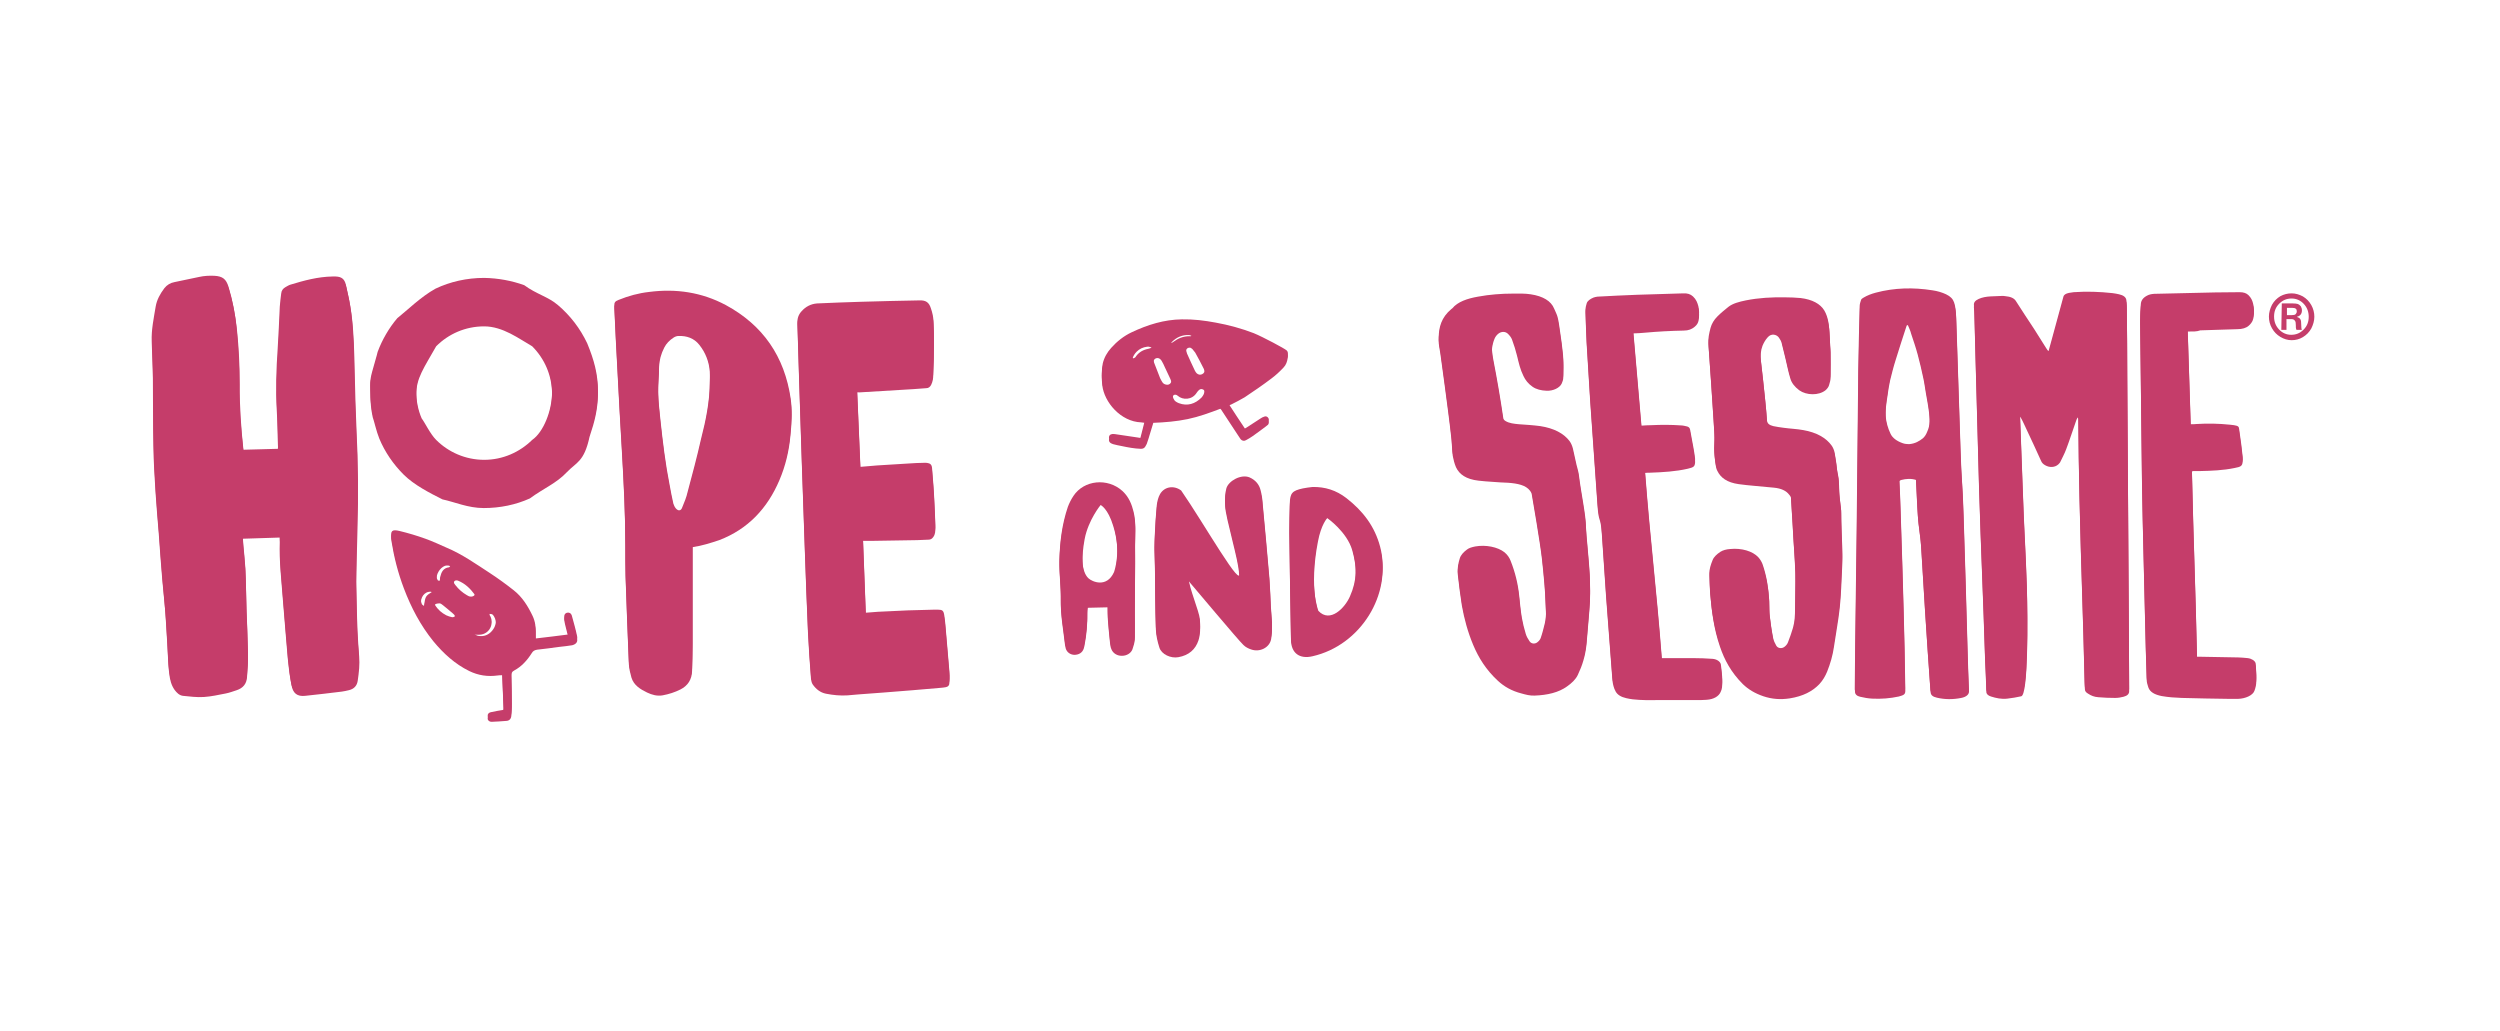 <?xml version="1.0" encoding="utf-8"?>
<!-- Generator: Adobe Illustrator 26.2.1, SVG Export Plug-In . SVG Version: 6.00 Build 0)  -->
<svg version="1.1" id="Layer_1" xmlns="http://www.w3.org/2000/svg" xmlns:xlink="http://www.w3.org/1999/xlink" x="0px" y="0px"
	 viewBox="0 0 106.78 44.04" style="enable-background:new 0 0 106.78 44.04;" xml:space="preserve">
<style type="text/css">
	.st0{fill:#C53D6A;}
</style>
<g>
	<defs>
		<rect id="SVGID_1_" x="0" y="8" width="792" height="206.53"/>
	</defs>
	<clipPath id="SVGID_00000071546674077340670040000014405104974933248947_">
		<use xlink:href="#SVGID_1_"  style="overflow:visible;"/>
	</clipPath>
</g>
<g>
	<g>
		<g>
			<g>
				<path class="st0" d="M52.92,24.39c0.01-0.46-0.58-2.41-0.59-2.87c-0.01-0.22-0.01-0.44,0.05-0.66c0.09-0.32,0.63-0.62,0.99-0.47
					c0.25,0.11,0.41,0.3,0.47,0.54c0.05,0.19,0.08,0.38,0.09,0.57c0.1,1.07,0.2,2.14,0.29,3.21c0.03,0.39,0.04,0.79,0.06,1.18
					c0.01,0.23,0.04,0.46,0.05,0.69c0,0.21,0,0.42-0.04,0.62c-0.07,0.35-0.48,0.56-0.85,0.43c-0.12-0.04-0.24-0.1-0.33-0.19
					c-0.19-0.17-2.25-2.63-2.34-2.73c0.02,0.41,0.45,1.39,0.48,1.75c0.02,0.26,0.02,0.52-0.06,0.78c-0.13,0.39-0.41,0.64-0.86,0.72
					c-0.32,0.06-0.72-0.12-0.81-0.41c-0.08-0.25-0.14-0.51-0.15-0.77c-0.03-0.87-0.03-1.74-0.04-2.62c0-0.26-0.02-0.52-0.02-0.78
					c0-0.22,0.01-0.43,0.02-0.65c0.02-0.39,0.04-0.77,0.08-1.16c0.02-0.16,0.06-0.33,0.14-0.47c0.19-0.32,0.59-0.38,0.9-0.15
					C51.39,22.3,53.14,25.39,52.92,24.39z"/>
				<path class="st0" d="M48.42,21.87c-0.08-0.33-0.2-0.64-0.48-0.9c-0.63-0.57-1.64-0.47-2.09,0.21c-0.1,0.15-0.18,0.31-0.24,0.47
					c-0.25,0.74-0.34,1.49-0.36,2.25c-0.01,0.56,0.07,1.12,0.06,1.68c-0.01,0.63,0.11,1.25,0.18,1.88c0.01,0.05,0.02,0.09,0.03,0.14
					c0.05,0.16,0.19,0.26,0.36,0.27c0.2,0,0.35-0.09,0.41-0.27c0.01-0.04,0.02-0.08,0.03-0.12c0.09-0.46,0.13-0.93,0.12-1.4
					c0-0.07,0.01-0.14,0.02-0.22c0.3-0.01,0.58-0.01,0.85-0.02c0,0.19,0,0.36,0.01,0.54c0.02,0.32,0.06,0.65,0.09,0.97
					c0.01,0.09,0.02,0.19,0.06,0.28c0.07,0.18,0.26,0.29,0.46,0.28c0.19,0,0.38-0.11,0.44-0.28c0.05-0.14,0.09-0.28,0.1-0.42
					c0.01-0.35,0-0.7,0-1.06c0-0.97,0.02-1.94,0.01-2.9C48.48,22.8,48.53,22.33,48.42,21.87z M47.58,24.44
					c-0.31,0.68-0.93,0.41-1.09,0.26c-0.31-0.29-0.32-1.01-0.17-1.8c0.16-0.81,0.68-1.44,0.68-1.44s0.31,0.14,0.54,0.9
					C47.92,23.55,47.58,24.44,47.58,24.44z"/>
				<path class="st0" d="M58.95,23.36c-0.23-0.88-0.74-1.54-1.45-2.09c-0.43-0.33-0.9-0.48-1.44-0.47
					c-0.14,0.02-0.28,0.03-0.41,0.06c-0.46,0.1-0.55,0.2-0.56,0.65c-0.01,0.39-0.02,0.79-0.02,1.18c0.02,1.51,0.04,3.03,0.07,4.54
					c0.01,0.56,0.37,0.82,0.92,0.69C58.13,27.46,59.45,25.27,58.95,23.36z M57.66,25.47c-0.21,0.49-0.85,1.16-1.35,0.62
					c0,0-0.42-1.03-0.03-3.06c0.14-0.75,0.4-1.01,0.4-1.01s0.84,0.58,1.07,1.38C57.98,24.19,57.96,24.79,57.66,25.47z"/>
				<g>
					<path class="st0" d="M20.68,11.87c-0.74,0-1.45,0.16-2.08,0.46c-0.63,0.35-1.19,0.91-1.63,1.26c-0.18,0.21-0.34,0.44-0.48,0.68
						c-0.14,0.24-0.26,0.49-0.36,0.76c-0.1,0.39,0.09-0.32-0.23,0.83c-0.12,0.43-0.08,0.58-0.08,0.87c0,0.33,0.03,0.66,0.1,0.98
						c0.06,0.16,0.16,0.62,0.28,0.91c0.24,0.58,0.6,1.1,1.04,1.54c0.44,0.44,1.12,0.79,1.66,1.06c0.52,0.11,1.09,0.37,1.76,0.37
						c0.7,0,1.37-0.14,1.97-0.41c0.6-0.44,1.14-0.65,1.58-1.12c0.41-0.43,0.74-0.44,0.97-1.51c0.23-0.68,0.35-1.18,0.36-1.83
						c0-0.74-0.16-1.33-0.46-2.06c-0.3-0.63-0.72-1.18-1.25-1.63c-0.42-0.36-0.91-0.46-1.44-0.85
						C21.86,11.99,21.28,11.88,20.68,11.87z M20.68,19.64c-0.8,0-1.53-0.33-2.05-0.85c-0.26-0.26-0.48-0.74-0.62-0.92
						c-0.15-0.35-0.23-0.73-0.23-1.13c0-0.69,0.33-1.13,0.85-2.05c0.53-0.53,1.25-0.85,2.05-0.85s1.49,0.53,2.05,0.85
						c0.53,0.53,0.85,1.25,0.85,2.05c0,0.8-0.37,1.72-0.85,2.05C22.2,19.31,21.48,19.64,20.68,19.64z"/>
				</g>
				<path class="st0" d="M11.95,22.86c-0.54,0.02-1.05,0.03-1.58,0.05c0.01,0.12,0.01,0.22,0.02,0.32c0.03,0.35,0.07,0.69,0.09,1.04
					c0.03,0.59,0.03,1.18,0.05,1.77c0.02,0.59,0.05,1.18,0.06,1.77c0.01,0.34-0.01,0.68-0.04,1.02c-0.02,0.28-0.17,0.46-0.44,0.55
					c-0.16,0.05-0.31,0.11-0.47,0.14c-0.31,0.06-0.62,0.13-0.93,0.15c-0.3,0.02-0.6-0.02-0.9-0.05c-0.15-0.02-0.26-0.13-0.35-0.25
					c-0.15-0.21-0.2-0.44-0.23-0.69c-0.02-0.14-0.03-0.27-0.04-0.41c-0.03-0.59-0.06-1.18-0.1-1.77c-0.04-0.58-0.11-1.17-0.16-1.75
					c-0.06-0.66-0.1-1.32-0.15-1.97c-0.05-0.6-0.1-1.19-0.14-1.79c-0.04-0.65-0.08-1.3-0.09-1.94c-0.02-0.97-0.01-1.93-0.02-2.9
					c-0.01-0.52-0.04-1.05-0.05-1.57c-0.02-0.5,0.09-1,0.17-1.49c0.05-0.29,0.19-0.54,0.37-0.78c0.11-0.14,0.26-0.23,0.43-0.26
					c0.35-0.08,0.7-0.14,1.05-0.22c0.22-0.05,0.44-0.06,0.66-0.05c0.35,0.02,0.5,0.14,0.6,0.47c0.17,0.56,0.28,1.14,0.34,1.72
					c0.08,0.78,0.12,1.57,0.12,2.35c-0.01,0.94,0.06,1.88,0.16,2.81c0,0.02,0.01,0.04,0.01,0.08c0.49-0.01,0.97-0.03,1.48-0.04
					c0-0.05,0.01-0.11,0-0.17c-0.02-0.5-0.02-1-0.05-1.5c-0.05-0.87-0.02-1.74,0.04-2.61c0.04-0.6,0.06-1.19,0.09-1.79
					c0.01-0.19,0.04-0.37,0.06-0.56c0.01-0.13,0.08-0.22,0.19-0.28c0.06-0.03,0.13-0.08,0.2-0.1c0.59-0.18,1.18-0.34,1.8-0.35
					c0.05,0,0.09,0,0.14,0c0.24,0.01,0.37,0.1,0.43,0.34c0.09,0.38,0.17,0.76,0.22,1.14c0.11,0.83,0.12,1.67,0.14,2.5
					c0.02,0.85,0.04,1.7,0.08,2.54c0.07,1.36,0.08,2.73,0.04,4.1c-0.02,0.77-0.04,1.54-0.05,2.3c0,0.35,0.02,0.69,0.02,1.04
					c0.01,0.72,0.04,1.43,0.1,2.15c0.03,0.35-0.01,0.69-0.06,1.04c-0.03,0.22-0.16,0.36-0.38,0.41c-0.1,0.02-0.2,0.05-0.3,0.06
					c-0.52,0.06-1.04,0.13-1.56,0.18c-0.35,0.04-0.53-0.11-0.59-0.46c-0.13-0.7-0.17-1.4-0.23-2.1c-0.04-0.49-0.08-0.98-0.12-1.46
					c-0.06-0.82-0.16-1.63-0.13-2.45C11.95,23.05,11.95,22.97,11.95,22.86z"/>
				<path class="st0" d="M36.61,16.65c0.05,1.1,0.09,2.19,0.14,3.29c0.24-0.02,0.48-0.04,0.71-0.06c0.49-0.03,0.98-0.06,1.46-0.09
					c0.16-0.01,0.32-0.02,0.48-0.02c0.06,0,0.13-0.01,0.19,0c0.15,0.02,0.21,0.08,0.22,0.23c0.04,0.48,0.08,0.96,0.1,1.45
					c0.02,0.33,0.03,0.66,0.04,0.99c0,0.14,0,0.27-0.09,0.39c-0.05,0.07-0.11,0.11-0.2,0.11c-0.16,0-0.32,0.02-0.48,0.02
					c-0.61,0.01-1.23,0.02-1.84,0.03c-0.15,0-0.3,0-0.48,0c0.04,1.05,0.08,2.11,0.12,3.18c0.18-0.01,0.35-0.03,0.52-0.04
					c0.43-0.02,0.85-0.04,1.28-0.06c0.37-0.01,0.74-0.02,1.11-0.03c0.06,0,0.11,0,0.17,0c0.19,0,0.24,0.04,0.27,0.23
					c0.02,0.14,0.04,0.28,0.05,0.42c0.06,0.66,0.11,1.33,0.17,1.99c0.01,0.12,0.01,0.25,0,0.38c0,0.1-0.05,0.16-0.15,0.18
					c-0.08,0.02-0.16,0.02-0.24,0.03c-0.81,0.07-1.62,0.14-2.43,0.2c-0.36,0.03-0.71,0.05-1.07,0.08c-0.15,0.01-0.31,0.03-0.46,0.04
					c-0.31,0.02-0.61-0.01-0.92-0.07c-0.25-0.05-0.43-0.2-0.57-0.4c-0.04-0.06-0.06-0.15-0.07-0.22c-0.05-0.66-0.1-1.33-0.13-1.99
					c-0.05-1.13-0.09-2.25-0.13-3.38c-0.09-2.48-0.17-4.97-0.25-7.45c-0.03-0.76-0.04-1.52-0.07-2.29c-0.01-0.2,0.05-0.36,0.18-0.5
					c0.17-0.19,0.39-0.31,0.66-0.33c0.62-0.03,1.24-0.05,1.86-0.07c0.84-0.03,1.67-0.04,2.51-0.06c0.27-0.01,0.41,0.08,0.49,0.34
					c0.06,0.17,0.1,0.35,0.11,0.53c0.02,0.31,0.02,0.62,0.02,0.94c0,0.42-0.01,0.84-0.03,1.26c0,0.15-0.02,0.29-0.09,0.43
					c-0.05,0.09-0.11,0.14-0.21,0.14c-0.18,0.01-0.36,0.03-0.54,0.04c-0.77,0.05-1.54,0.09-2.32,0.14
					C36.67,16.65,36.64,16.65,36.61,16.65z"/>
				<path class="st0" d="M29.58,23.26c0,0.05,0,0.09,0,0.13c0,1.37,0,2.73,0,4.1c0,0.35-0.01,0.71-0.02,1.06
					c-0.01,0.36-0.18,0.63-0.5,0.79c-0.24,0.12-0.49,0.2-0.76,0.25c-0.23,0.04-0.45-0.02-0.66-0.12c-0.29-0.14-0.57-0.31-0.67-0.64
					c-0.05-0.18-0.1-0.38-0.11-0.57c-0.05-1.23-0.1-2.47-0.14-3.7c-0.01-0.43-0.01-0.86-0.01-1.3c0-1.38-0.07-2.75-0.15-4.13
					c-0.07-1.15-0.13-2.29-0.19-3.44c-0.05-0.87-0.09-1.74-0.13-2.61c-0.01-0.15,0.02-0.21,0.18-0.27c0.42-0.17,0.85-0.29,1.3-0.34
					c1.15-0.15,2.25,0.01,3.28,0.56c1.59,0.86,2.51,2.2,2.77,3.99c0.07,0.49,0.04,0.99-0.01,1.48c-0.06,0.66-0.21,1.29-0.47,1.9
					c-0.51,1.2-1.34,2.09-2.57,2.56C30.35,23.08,29.99,23.2,29.58,23.26z M30.32,16.27c0-0.17,0.01-0.34,0-0.51
					c-0.04-0.42-0.18-0.8-0.45-1.14c-0.23-0.29-0.54-0.39-0.89-0.38c-0.07,0-0.15,0.03-0.21,0.07c-0.17,0.11-0.31,0.25-0.4,0.43
					c-0.13,0.26-0.21,0.52-0.22,0.82c0,0.39-0.05,0.78-0.04,1.18c0.01,0.41,0.06,0.82,0.1,1.22c0.1,0.92,0.21,1.84,0.39,2.75
					c0.05,0.27,0.1,0.54,0.16,0.8c0.02,0.07,0.06,0.15,0.11,0.21c0.11,0.12,0.22,0.1,0.27-0.05c0.09-0.22,0.18-0.43,0.23-0.66
					c0.2-0.75,0.4-1.49,0.57-2.25C30.15,17.95,30.32,17.12,30.32,16.27z"/>
				<path class="st0" d="M87.5,14.99c0.05-0.17,0.09-0.34,0.14-0.51c0.16-0.6,0.33-1.2,0.49-1.8c0.02-0.09,0.1-0.14,0.24-0.17
					c0.07-0.01,0.13-0.02,0.2-0.03c0.56-0.04,1.11-0.02,1.66,0.04c0.09,0.01,0.19,0.03,0.28,0.05c0.18,0.04,0.29,0.12,0.31,0.24
					c0.01,0.08,0.02,0.17,0.02,0.25c0.01,1,0.02,2,0.02,3c0.02,4.14,0.05,6.95,0.07,11.09c0,0.76,0.01,1.51,0.01,2.27
					c0,0.11-0.08,0.19-0.24,0.23c-0.11,0.03-0.24,0.05-0.36,0.05c-0.24,0-0.48-0.01-0.71-0.03c-0.18-0.01-0.32-0.07-0.44-0.15
					c-0.09-0.05-0.14-0.11-0.14-0.19c0-0.06-0.01-0.12-0.01-0.18c-0.07-3.08-0.15-4.83-0.22-7.91c-0.03-1.14-0.04-2.27-0.05-3.41
					c0-0.03,0-0.07-0.03-0.11c-0.02,0.03-0.03,0.07-0.05,0.1c-0.15,0.42-0.28,0.84-0.44,1.26c-0.07,0.19-0.17,0.37-0.26,0.56
					c-0.02,0.03-0.05,0.06-0.08,0.09c-0.15,0.13-0.37,0.14-0.56,0.03c-0.09-0.05-0.14-0.11-0.17-0.18c-0.2-0.44-0.4-0.88-0.61-1.32
					c-0.09-0.19-0.17-0.38-0.28-0.57c0,0.02-0.01,0.04-0.01,0.05c0.04,1.08,0.08,2.17,0.12,3.25c0.06,1.78,0.11,2.24,0.17,4.02
					c0.04,1.43,0.06,4.56-0.24,4.62c-0.19,0.04-0.39,0.08-0.59,0.1c-0.25,0.03-0.48-0.02-0.7-0.09c-0.13-0.04-0.2-0.11-0.2-0.2
					c-0.01-0.42-0.03-0.85-0.05-1.27c-0.09-2.91-0.17-4.49-0.26-7.39c-0.05-1.83-0.1-3.67-0.15-5.5c-0.02-0.64-0.03-1.28-0.05-1.92
					c0-0.11-0.01-0.22-0.02-0.33c-0.01-0.11,0.05-0.19,0.2-0.26c0.15-0.07,0.33-0.1,0.51-0.11c0.16-0.01,0.33-0.01,0.49-0.02
					c0.05,0,0.09,0,0.14,0.01c0.22,0.02,0.38,0.08,0.46,0.22c0.25,0.39,0.51,0.79,0.77,1.18c0.17,0.27,0.34,0.54,0.51,0.81
					c0.02,0.03,0.04,0.06,0.06,0.09C87.48,14.99,87.49,14.99,87.5,14.99z"/>
				<path class="st0" d="M81.83,20.39c-0.22-0.07-0.43-0.05-0.63,0c-0.08,0.02-0.09,0.06-0.08,0.1c0.02,0.41,0.04,0.82,0.05,1.23
					c0.02,0.51,0.13,3.99,0.17,5.89c0.01,0.59,0.02,1.19,0.03,1.78c0,0.15-0.05,0.19-0.28,0.25c-0.37,0.08-0.75,0.11-1.14,0.09
					c-0.17-0.01-0.35-0.04-0.51-0.08c-0.14-0.03-0.22-0.11-0.22-0.21c0.02-2.71,0.05-4.09,0.08-6.8c0.02-2.29,0.05-4.58,0.07-6.87
					c0.01-0.9,0.04-1.79,0.06-2.69c0-0.09,0.03-0.18,0.06-0.27c0.01-0.04,0.06-0.07,0.11-0.1c0.15-0.09,0.33-0.16,0.52-0.21
					c0.79-0.21,1.6-0.23,2.42-0.1c0.21,0.03,0.41,0.09,0.58,0.17c0.19,0.09,0.29,0.2,0.34,0.34c0.08,0.24,0.08,0.48,0.09,0.72
					c0.06,1.83,0.12,3.66,0.18,5.49c0.04,1.37,0.09,1.42,0.13,2.79c0.06,1.91,0.12,3.82,0.17,5.73c0.02,0.59,0.03,1.18,0.06,1.77
					c0.01,0.14-0.12,0.25-0.33,0.29c-0.35,0.07-0.7,0.07-1.04-0.01c-0.18-0.04-0.26-0.11-0.27-0.23c-0.08-1.13-0.16-2.26-0.23-3.39
					c-0.05-0.82-0.1-1.64-0.15-2.46c-0.06-1.09-0.12-0.86-0.18-1.96c-0.02-0.41-0.04-0.82-0.06-1.23
					C81.84,20.43,81.84,20.42,81.83,20.39z M81.49,13.78c-0.01,0-0.03,0-0.04,0c-0.01,0.01-0.01,0.03-0.02,0.04
					c-0.16,0.49-0.32,0.98-0.47,1.47c-0.09,0.28-0.16,0.57-0.23,0.85c-0.05,0.22-0.08,0.43-0.11,0.65c-0.05,0.32-0.1,0.64-0.08,0.97
					c0.02,0.26,0.09,0.52,0.21,0.77c0.08,0.17,0.26,0.31,0.52,0.4c0.08,0.03,0.19,0.04,0.27,0.04c0.26-0.02,0.44-0.13,0.59-0.25
					c0.09-0.08,0.14-0.17,0.18-0.27c0.14-0.29,0.12-0.58,0.09-0.88c-0.03-0.29-0.09-0.59-0.14-0.88c-0.04-0.21-0.06-0.43-0.11-0.64
					c-0.07-0.34-0.15-0.67-0.24-1.01c-0.08-0.3-0.18-0.59-0.28-0.89C81.6,14.02,81.54,13.9,81.49,13.78z"/>
				<path class="st0" d="M78.18,14.94c0,0.35,0.01,0.7,0,1.05c0,0.12-0.03,0.24-0.07,0.36c-0.02,0.07-0.08,0.15-0.15,0.21
					c-0.29,0.23-0.81,0.22-1.12,0c-0.2-0.15-0.33-0.32-0.38-0.5c-0.09-0.29-0.14-0.58-0.21-0.86c-0.06-0.23-0.11-0.46-0.17-0.69
					c-0.02-0.07-0.07-0.13-0.11-0.2c-0.09-0.13-0.32-0.2-0.48-0.01c-0.1,0.11-0.17,0.24-0.22,0.36c-0.08,0.21-0.09,0.42-0.07,0.64
					c0.07,0.58,0.13,1.16,0.19,1.74c0.03,0.3,0.06,0.61,0.08,0.92c0.01,0.12,0.1,0.2,0.27,0.24c0.14,0.03,0.28,0.05,0.43,0.07
					c0.28,0.04,0.58,0.05,0.85,0.1c0.57,0.1,0.98,0.33,1.22,0.67c0.06,0.09,0.1,0.19,0.12,0.29c0.05,0.26,0.08,0.51,0.11,0.77
					c0.02,0.11,0.05,0.23,0.06,0.34c0.02,0.25,0.01,0.5,0.04,0.75c0.08,0.78,0.06,0.23,0.07,1.01c0.01,0.66,0.07,1.31,0.03,1.97
					c-0.03,0.56-0.04,1.12-0.1,1.68c-0.06,0.56-0.17,1.12-0.25,1.68c-0.05,0.35-0.15,0.7-0.29,1.05c-0.08,0.19-0.18,0.37-0.34,0.54
					c-0.29,0.3-0.69,0.51-1.26,0.6c-0.4,0.06-0.76,0.03-1.12-0.09c-0.38-0.13-0.65-0.3-0.88-0.52c-0.5-0.5-0.79-1.04-0.98-1.61
					c-0.25-0.73-0.35-1.48-0.41-2.22c-0.02-0.25-0.02-0.5-0.03-0.75c-0.01-0.21,0.06-0.41,0.14-0.61c0.05-0.13,0.18-0.25,0.33-0.35
					c0.11-0.07,0.26-0.11,0.42-0.12c0.48-0.05,0.96,0.09,1.2,0.35c0.08,0.09,0.14,0.19,0.18,0.29c0.17,0.49,0.25,0.99,0.28,1.49
					c0.01,0.22,0,0.43,0.02,0.65c0.04,0.35,0.09,0.7,0.16,1.05c0.02,0.1,0.08,0.2,0.13,0.3c0.07,0.12,0.25,0.14,0.37,0.03
					c0.06-0.05,0.11-0.12,0.13-0.18c0.08-0.2,0.15-0.41,0.21-0.61c0.08-0.27,0.09-0.55,0.09-0.83c0-0.52,0.02-1.04,0.01-1.56
					c-0.02-0.65-0.08-1.3-0.11-1.95c-0.04-0.7-0.07-1.14-0.08-1.32c0-0.03-0.02-0.06-0.04-0.09c-0.01-0.02-0.03-0.03-0.04-0.05
					c-0.13-0.17-0.34-0.27-0.65-0.3c-0.29-0.03-0.57-0.05-0.86-0.08c-0.21-0.02-0.43-0.04-0.64-0.07c-0.51-0.07-0.78-0.28-0.92-0.57
					c-0.04-0.08-0.06-0.16-0.07-0.25c-0.04-0.27-0.07-0.54-0.05-0.82c0.02-0.32-0.01-0.65-0.03-0.97c-0.07-1.09-0.14-2.17-0.22-3.26
					c-0.02-0.23,0.03-0.46,0.09-0.69c0.05-0.18,0.14-0.34,0.3-0.5c0.14-0.14,0.3-0.27,0.46-0.4c0.19-0.15,0.46-0.22,0.75-0.28
					c0.55-0.11,1.11-0.14,1.68-0.13c0.22,0,0.44,0.01,0.66,0.03c0.5,0.06,0.84,0.25,1.01,0.53c0.09,0.15,0.14,0.32,0.17,0.48
					c0.04,0.22,0.05,0.44,0.06,0.65C78.16,14.55,78.17,14.74,78.18,14.94z"/>
				<path class="st0" d="M67.91,25.59c-0.03,0.54-0.09,1.08-0.13,1.62c-0.02,0.3-0.06,0.6-0.15,0.89c-0.06,0.21-0.14,0.41-0.24,0.62
					c-0.09,0.19-0.26,0.35-0.46,0.49c-0.36,0.26-0.84,0.37-1.38,0.39c-0.2,0.01-0.38-0.04-0.56-0.09c-0.43-0.11-0.75-0.3-1.01-0.54
					c-0.51-0.47-0.83-0.99-1.06-1.54c-0.23-0.55-0.38-1.11-0.48-1.67c-0.07-0.43-0.12-0.86-0.17-1.29
					c-0.03-0.21,0.02-0.42,0.08-0.62c0.04-0.14,0.16-0.27,0.31-0.38c0.09-0.07,0.21-0.1,0.35-0.13c0.45-0.08,0.96,0.02,1.25,0.25
					c0.13,0.11,0.21,0.23,0.26,0.36c0.2,0.5,0.32,1.01,0.37,1.52c0.03,0.3,0.06,0.61,0.11,0.91c0.04,0.23,0.1,0.47,0.17,0.7
					c0.03,0.1,0.09,0.21,0.16,0.31c0.08,0.12,0.25,0.13,0.36,0.02c0.06-0.05,0.1-0.11,0.12-0.17c0.07-0.2,0.12-0.41,0.17-0.61
					c0.09-0.35,0.04-0.7,0.03-1.05c-0.01-0.23-0.02-0.45-0.04-0.68c-0.03-0.38-0.07-0.76-0.11-1.13c-0.07-0.65-0.41-2.62-0.44-2.79
					c-0.01-0.04-0.04-0.09-0.07-0.13c-0.18-0.24-0.53-0.31-0.93-0.34c-0.23-0.01-0.45-0.02-0.68-0.04c-0.2-0.01-0.4-0.03-0.59-0.05
					c-0.53-0.06-0.82-0.27-0.96-0.57c-0.07-0.16-0.11-0.33-0.14-0.49c-0.03-0.22-0.03-0.44-0.05-0.65
					c-0.04-0.39-0.09-0.79-0.14-1.18c-0.05-0.38-0.1-0.76-0.15-1.14c-0.06-0.47-0.13-0.93-0.19-1.4c-0.03-0.2-0.08-0.39-0.07-0.59
					c0.01-0.43,0.11-0.84,0.54-1.2c0.01-0.01,0.03-0.02,0.04-0.03c0.23-0.28,0.64-0.42,1.1-0.5c0.49-0.09,0.99-0.13,1.5-0.13
					c0.25,0,0.5-0.01,0.75,0.03c0.53,0.08,0.87,0.29,1,0.61c0.05,0.12,0.12,0.25,0.15,0.37c0.05,0.2,0.07,0.39,0.1,0.59
					c0.05,0.34,0.1,0.68,0.13,1.02c0.02,0.29,0.02,0.58,0.01,0.86c0,0.09-0.03,0.17-0.07,0.26c-0.09,0.18-0.36,0.31-0.64,0.3
					c-0.24-0.01-0.44-0.06-0.6-0.17c-0.19-0.13-0.31-0.29-0.39-0.46c-0.14-0.28-0.2-0.56-0.27-0.85c-0.06-0.24-0.13-0.47-0.22-0.71
					c-0.03-0.08-0.09-0.16-0.17-0.24c-0.11-0.11-0.28-0.11-0.41-0.01c-0.15,0.12-0.19,0.27-0.23,0.41c-0.08,0.27-0.04,0.53,0.01,0.8
					c0.08,0.42,0.16,0.84,0.23,1.26c0.07,0.42,0.14,0.84,0.2,1.26c0.01,0.04,0.04,0.08,0.09,0.11c0.16,0.1,0.37,0.12,0.58,0.14
					c0.3,0.02,0.61,0.04,0.91,0.08c0.58,0.09,1,0.31,1.25,0.64c0.07,0.1,0.11,0.2,0.14,0.31c0.06,0.24,0.1,0.48,0.16,0.72
					c0.03,0.12,0.07,0.24,0.09,0.36c0.09,0.78,0.31,1.76,0.31,2.29c0,0.18,0.15,1.68,0.15,1.86C67.9,24.4,67.93,25.19,67.91,25.59z"
					/>
				<path class="st0" d="M69.76,14.13c0.12,1.35,0.23,2.7,0.35,4.05c0.15-0.01,0.29-0.02,0.43-0.02c0.42-0.02,0.84-0.02,1.26,0.01
					c0.05,0,0.1,0.01,0.15,0.02c0.19,0.03,0.22,0.08,0.24,0.17c0.04,0.26,0.1,0.51,0.14,0.76c0.03,0.16,0.05,0.31,0.07,0.47
					c0,0.02,0,0.05,0,0.07c-0.02,0.16-0.06,0.19-0.31,0.25c-0.52,0.12-1.06,0.15-1.61,0.17c-0.07,0-0.13,0-0.22,0.01
					c0.24,3.12,0.48,4.91,0.72,8.02c0.46,0,0.91,0,1.36,0c0.27,0,0.53,0.01,0.8,0.03c0.18,0.01,0.33,0.11,0.36,0.23
					c0.01,0.03,0,0.06,0.01,0.08c0.02,0.19,0.05,0.39,0.05,0.58c0,0.14,0,0.29-0.07,0.42c-0.08,0.18-0.29,0.31-0.6,0.33
					c-0.27,0.02-0.54,0.01-0.82,0.01c-0.4,0-0.81,0-1.21,0c-0.38,0.01-0.75,0.01-1.12-0.03c-0.09-0.01-0.19-0.03-0.28-0.05
					c-0.22-0.05-0.37-0.14-0.45-0.28c-0.09-0.16-0.12-0.32-0.14-0.48c-0.09-1.19-0.18-2.37-0.27-3.56
					c-0.06-0.89-0.12-1.78-0.18-2.66c-0.06-0.87-0.13-0.41-0.19-1.28c-0.05-0.71-0.1-1.43-0.15-2.14c-0.05-0.76-0.11-1.52-0.16-2.28
					c-0.05-0.81-0.1-1.62-0.15-2.44c-0.02-0.45-0.04-0.9-0.05-1.35c0-0.09,0.02-0.19,0.05-0.28c0.03-0.11,0.15-0.19,0.29-0.25
					c0.05-0.02,0.11-0.03,0.17-0.04c0.57-0.03,1.13-0.06,1.7-0.08c0.65-0.02,1.31-0.04,1.96-0.06c0.18-0.01,0.31,0.03,0.42,0.13
					c0.14,0.13,0.19,0.27,0.23,0.42c0.04,0.17,0.04,0.33,0.01,0.5c-0.02,0.1-0.07,0.19-0.17,0.27c-0.12,0.1-0.26,0.16-0.47,0.16
					c-0.55,0.01-1.1,0.04-1.65,0.09C70.1,14.12,69.94,14.12,69.76,14.13z"/>
				<path class="st0" d="M93.44,14.05c0.04,1.37,0.09,2.71,0.13,4.07c0.09,0,0.17,0,0.25-0.01c0.48-0.03,0.95-0.02,1.43,0.03
					c0.06,0.01,0.11,0.01,0.17,0.02c0.18,0.03,0.21,0.06,0.22,0.18c0.03,0.22,0.06,0.44,0.09,0.65c0.02,0.18,0.04,0.35,0.06,0.53
					c0,0.03,0,0.06,0,0.09c-0.02,0.18-0.07,0.22-0.35,0.27c-0.48,0.1-0.98,0.12-1.48,0.13c-0.1,0-0.19,0-0.29,0
					c-0.01,0-0.02,0.01-0.05,0.02c0.07,3.11,0.15,4.9,0.22,8.02c0.04,0,0.07,0,0.11,0c0.55,0.01,1.1,0.02,1.65,0.03
					c0.14,0,0.27,0.02,0.41,0.03c0.16,0.02,0.3,0.11,0.33,0.21c0.01,0.03,0.01,0.06,0.01,0.08c0.01,0.2,0.03,0.4,0.02,0.6
					c0,0.13-0.03,0.27-0.08,0.4c-0.07,0.19-0.38,0.33-0.7,0.34c-0.13,0-0.26,0-0.39,0c-0.67-0.01-1.34-0.02-2.01-0.04
					c-0.29-0.01-0.58-0.03-0.86-0.08c-0.3-0.06-0.5-0.17-0.57-0.37c-0.03-0.1-0.07-0.21-0.07-0.32c-0.03-0.85-0.05-1.71-0.07-2.56
					c-0.05-2.37-0.09-3.42-0.13-5.79c-0.03-2.3-0.05-4.6-0.08-6.89c0-0.24,0.01-0.47,0.03-0.71c0.01-0.14,0.09-0.26,0.26-0.35
					c0.09-0.05,0.18-0.07,0.31-0.08c0.87-0.02,1.74-0.04,2.61-0.06c0.35-0.01,0.69,0,1.04-0.01c0.17,0,0.29,0.04,0.38,0.13
					c0.11,0.11,0.16,0.22,0.19,0.34c0.06,0.21,0.06,0.42-0.01,0.62c-0.03,0.08-0.09,0.16-0.17,0.23c-0.11,0.1-0.28,0.15-0.49,0.15
					c-0.53,0.01-1.06,0.04-1.58,0.05C93.82,14.06,93.64,14.05,93.44,14.05z"/>
				<path class="st0" d="M54.96,14.97c-0.08-0.08-1.02-0.58-1.41-0.74c-0.52-0.2-1.07-0.35-1.62-0.45
					c-0.48-0.09-0.96-0.15-1.45-0.14c-0.76,0.01-1.46,0.23-2.14,0.55c-0.34,0.16-0.63,0.39-0.88,0.67c-0.17,0.19-0.3,0.41-0.36,0.67
					c-0.05,0.27-0.05,0.54-0.02,0.81c0.08,0.73,0.79,1.56,1.66,1.59c0.05,0,0.11,0.02,0.16,0.02c-0.06,0.26-0.13,0.5-0.19,0.75
					c-0.04,0-0.07,0-0.09-0.01c-0.34-0.05-0.67-0.1-1.01-0.15c-0.13-0.02-0.22,0.02-0.24,0.11c-0.02,0.1,0.04,0.17,0.17,0.21
					c0.12,0.03,0.24,0.06,0.36,0.08c0.28,0.06,0.55,0.11,0.83,0.12c0.09,0,0.15-0.03,0.19-0.1c0.02-0.04,0.04-0.07,0.06-0.11
					c0.05-0.15,0.1-0.29,0.14-0.44c0.05-0.15,0.09-0.31,0.14-0.46c0.5-0.02,0.99-0.06,1.47-0.16c0.48-0.1,0.94-0.27,1.39-0.44
					c0.02,0.02,0.03,0.02,0.04,0.04c0.24,0.36,0.47,0.72,0.71,1.08c0.04,0.06,0.08,0.12,0.12,0.18c0.06,0.07,0.15,0.09,0.23,0.04
					c0.1-0.05,0.19-0.11,0.28-0.17c0.19-0.13,0.37-0.27,0.56-0.41c0.03-0.03,0.07-0.05,0.1-0.08c0.04-0.05,0.05-0.13,0.01-0.18
					c-0.04-0.06-0.1-0.08-0.16-0.06c-0.06,0.02-0.13,0.05-0.18,0.09c-0.19,0.12-0.38,0.25-0.57,0.37c-0.03,0.02-0.06,0.04-0.09,0.05
					c-0.24-0.36-0.48-0.72-0.71-1.08c0.05-0.02,0.1-0.04,0.14-0.06c0.19-0.1,0.38-0.19,0.56-0.3c0.39-0.26,0.77-0.52,1.14-0.8
					c0.19-0.14,0.36-0.3,0.52-0.47c0.11-0.11,0.16-0.26,0.18-0.41C55.02,15.09,55.01,15.02,54.96,14.97z M49.16,14.86
					c-0.04,0.02-0.08,0.03-0.12,0.04c-0.21,0.04-0.39,0.14-0.52,0.32c-0.01,0.02-0.02,0.04-0.04,0.05
					c-0.03,0.02-0.06,0.04-0.09,0.03c-0.02-0.01-0.03-0.05-0.03-0.07c0.04-0.13,0.1-0.23,0.19-0.32c0.12-0.12,0.27-0.19,0.44-0.21
					c0.05-0.01,0.11,0,0.16,0.02C49.23,14.75,49.23,14.82,49.16,14.86z M49.82,16.43c-0.07-0.01-0.13-0.04-0.17-0.1
					c-0.04-0.06-0.07-0.12-0.1-0.18c-0.09-0.22-0.17-0.44-0.26-0.67c-0.05-0.14-0.02-0.23,0.07-0.28c0.09-0.04,0.19-0.01,0.26,0.11
					c0.05,0.08,0.09,0.17,0.13,0.26c0.08,0.17,0.16,0.34,0.24,0.51c0.03,0.06,0.04,0.12,0.05,0.16
					C50.03,16.38,49.93,16.45,49.82,16.43z M50,14.59c0.01-0.04,0.02-0.08,0.05-0.1c0.2-0.2,0.44-0.3,0.72-0.29
					c0.01,0,0.03,0,0.04,0.01c0.05,0.01,0.11,0.03,0.1,0.09c-0.01,0.06-0.06,0.07-0.11,0.06c-0.26,0-0.48,0.09-0.68,0.24
					c-0.02,0.01-0.03,0.03-0.05,0.03C50.03,14.66,49.99,14.63,50,14.59z M51.45,16.7c-0.01,0.11-0.06,0.2-0.13,0.28
					c-0.27,0.27-0.6,0.38-0.97,0.24c-0.09-0.04-0.18-0.08-0.22-0.18c-0.03-0.05-0.04-0.12-0.04-0.18c0-0.1,0.09-0.14,0.18-0.09
					c0.01,0.01,0.03,0.02,0.04,0.03c0.21,0.18,0.6,0.18,0.8-0.13c0.02-0.03,0.04-0.06,0.07-0.09c0.06-0.07,0.13-0.09,0.19-0.06
					C51.43,16.55,51.46,16.61,51.45,16.7z M51.35,15.98c-0.07,0.04-0.16,0.03-0.23-0.03c-0.03-0.03-0.06-0.07-0.08-0.11
					c-0.12-0.25-0.23-0.49-0.34-0.74c-0.03-0.06-0.04-0.14-0.05-0.21c0-0.1,0.07-0.16,0.18-0.15c0.02,0.01,0.06,0.03,0.09,0.06
					c0.04,0.05,0.08,0.1,0.12,0.15c0.13,0.23,0.25,0.46,0.37,0.7c0.02,0.04,0.03,0.09,0.04,0.13
					C51.47,15.86,51.43,15.94,51.35,15.98z"/>
				<path class="st0" d="M24.65,27.18c-0.06-0.3-0.15-0.6-0.23-0.9c-0.03-0.09-0.11-0.13-0.2-0.11c-0.1,0.03-0.13,0.11-0.12,0.2
					c0.01,0.08,0.03,0.17,0.05,0.25c0.04,0.15,0.08,0.31,0.12,0.48c-0.48,0.06-0.93,0.12-1.39,0.17c0-0.09,0-0.16,0-0.22
					c0.01-0.26-0.02-0.51-0.13-0.74c-0.2-0.42-0.44-0.81-0.81-1.1c-0.33-0.26-0.66-0.5-1.01-0.73c-0.6-0.39-1.19-0.81-1.86-1.09
					c-0.3-0.13-0.59-0.27-0.9-0.38c-0.36-0.13-0.73-0.24-1.1-0.33c-0.33-0.08-0.4-0.01-0.35,0.32c0.11,0.69,0.28,1.36,0.53,2.02
					c0.31,0.82,0.71,1.58,1.26,2.26c0.43,0.52,0.92,0.97,1.53,1.27c0.39,0.19,0.79,0.25,1.22,0.19c0.06-0.01,0.12-0.01,0.19-0.01
					c0.02,0.52,0.04,1.02,0.06,1.52c0,0.02-0.01,0.04-0.01,0.07c-0.19,0.03-0.36,0.06-0.54,0.1c-0.08,0.02-0.14,0.07-0.13,0.17
					c0.01,0.09,0.09,0.13,0.17,0.13c0.21-0.01,0.42-0.02,0.64-0.04c0.12-0.01,0.19-0.09,0.2-0.22c0.01-0.13,0.02-0.25,0.02-0.38
					c0-0.44-0.01-0.89-0.02-1.33c0-0.1,0.02-0.17,0.12-0.22c0.32-0.17,0.56-0.44,0.75-0.74c0.06-0.1,0.12-0.13,0.23-0.15
					c0.32-0.03,0.63-0.08,0.95-0.12c0.18-0.02,0.37-0.04,0.55-0.07C24.59,27.42,24.68,27.33,24.65,27.18z M18.11,25.88
					c-0.04-0.03-0.08-0.05-0.09-0.07c-0.12-0.26,0.03-0.6,0.29-0.64c0.09-0.02,0.16-0.01,0.16,0.1
					C18.17,25.46,18.17,25.46,18.11,25.88z M19,24.06c0.06-0.02,0.12-0.02,0.18-0.01c0.03,0.01,0.07,0.06,0.07,0.09
					c0,0.03-0.04,0.08-0.07,0.09c-0.25,0.03-0.33,0.21-0.38,0.42c-0.01,0.05-0.01,0.1-0.01,0.15c-0.03,0-0.05,0-0.08,0
					c-0.02-0.04-0.06-0.09-0.06-0.13C18.61,24.44,18.79,24.14,19,24.06z M19.43,26.32c-0.02,0.03-0.09,0.05-0.13,0.04
					c-0.08-0.02-0.16-0.04-0.24-0.08c-0.19-0.1-0.35-0.23-0.48-0.44c0-0.03-0.02-0.11,0-0.13c0.05-0.04,0.13-0.05,0.19-0.05
					c0.05,0,0.1,0.04,0.15,0.08c0.14,0.11,0.28,0.23,0.42,0.35c0.03,0.03,0.07,0.06,0.08,0.09C19.44,26.23,19.45,26.29,19.43,26.32z
					 M19.94,25.42c-0.19-0.11-0.35-0.25-0.49-0.43c-0.02-0.03-0.06-0.07-0.06-0.11c-0.01-0.06-0.01-0.13,0.02-0.17
					c0.02-0.03,0.11-0.04,0.15-0.02c0.3,0.12,0.52,0.33,0.72,0.6c0,0.04,0.01,0.11-0.02,0.14c-0.04,0.04-0.11,0.06-0.17,0.05
					C20.04,25.48,19.99,25.45,19.94,25.42z M21.02,26.94c-0.15,0.18-0.35,0.26-0.59,0.22c-0.06-0.01-0.12-0.05-0.18-0.08
					c0.01-0.02,0.01-0.05,0.02-0.07c0.07,0,0.13,0,0.2,0c0.23,0,0.43-0.15,0.5-0.36c0.05-0.15,0.02-0.27-0.07-0.4
					c-0.02-0.03,0-0.09,0.01-0.13c0.04,0.01,0.1,0,0.13,0.03c0.05,0.05,0.08,0.11,0.11,0.18C21.22,26.55,21.17,26.76,21.02,26.94z"
					/>
			</g>
			<g>
				<path class="st0" d="M52.92,24.5c0.01-0.46-0.58-2.41-0.59-2.87c-0.01-0.22-0.01-0.44,0.05-0.66c0.09-0.32,0.63-0.62,0.99-0.47
					c0.25,0.11,0.41,0.3,0.47,0.54c0.05,0.19,0.08,0.38,0.09,0.57c0.1,1.07,0.2,2.14,0.29,3.21c0.03,0.39,0.04,0.79,0.06,1.18
					c0.01,0.23,0.04,0.46,0.05,0.69c0,0.21,0,0.42-0.04,0.62c-0.07,0.35-0.48,0.56-0.85,0.43c-0.12-0.04-0.24-0.1-0.33-0.19
					c-0.19-0.17-2.25-2.63-2.34-2.73c0.02,0.41,0.45,1.39,0.48,1.75c0.02,0.26,0.02,0.52-0.06,0.78c-0.13,0.39-0.41,0.64-0.86,0.72
					c-0.32,0.06-0.72-0.12-0.81-0.41c-0.08-0.25-0.14-0.51-0.15-0.77c-0.03-0.87-0.03-1.74-0.04-2.62c0-0.26-0.02-0.52-0.02-0.78
					c0-0.22,0.01-0.43,0.02-0.65c0.02-0.39,0.04-0.77,0.08-1.16c0.02-0.16,0.06-0.33,0.14-0.47c0.19-0.32,0.59-0.38,0.9-0.15
					C51.39,22.41,53.14,25.49,52.92,24.5z"/>
				<path class="st0" d="M48.42,21.97c-0.08-0.33-0.2-0.64-0.48-0.9c-0.63-0.57-1.64-0.47-2.09,0.21c-0.1,0.15-0.18,0.31-0.24,0.47
					c-0.25,0.74-0.34,1.49-0.36,2.25c-0.01,0.56,0.07,1.12,0.06,1.68c-0.01,0.63,0.11,1.25,0.18,1.88c0.01,0.05,0.02,0.09,0.03,0.14
					c0.05,0.16,0.19,0.26,0.36,0.27c0.2,0,0.35-0.09,0.41-0.27c0.01-0.04,0.02-0.08,0.03-0.12c0.09-0.46,0.13-0.93,0.12-1.4
					c0-0.07,0.01-0.14,0.02-0.22c0.3-0.01,0.58-0.01,0.85-0.02c0,0.19,0,0.36,0.01,0.54c0.02,0.32,0.06,0.65,0.09,0.97
					c0.01,0.09,0.02,0.19,0.06,0.28c0.07,0.18,0.26,0.29,0.46,0.28c0.19,0,0.38-0.11,0.44-0.28c0.05-0.14,0.09-0.28,0.1-0.42
					c0.01-0.35,0-0.7,0-1.06c0-0.97,0.02-1.94,0.01-2.9C48.48,22.91,48.53,22.44,48.42,21.97z M47.59,24.55
					c-0.31,0.68-0.93,0.41-1.09,0.26c-0.31-0.29-0.32-1.01-0.17-1.8c0.16-0.81,0.68-1.44,0.68-1.44s0.31,0.14,0.54,0.9
					C47.92,23.65,47.59,24.55,47.59,24.55z"/>
				<path class="st0" d="M58.95,23.47c-0.23-0.88-0.74-1.54-1.45-2.09c-0.43-0.33-0.9-0.48-1.44-0.47
					c-0.14,0.02-0.28,0.03-0.41,0.06c-0.46,0.1-0.55,0.2-0.56,0.65c-0.01,0.39-0.02,0.79-0.02,1.18c0.02,1.51,0.04,3.03,0.07,4.54
					c0.01,0.56,0.37,0.82,0.92,0.69C58.13,27.56,59.45,25.37,58.95,23.47z M57.67,25.58c-0.21,0.49-0.85,1.16-1.35,0.62
					c0,0-0.42-1.03-0.03-3.06c0.14-0.75,0.4-1.01,0.4-1.01s0.84,0.58,1.07,1.38C57.98,24.3,57.96,24.9,57.67,25.58z"/>
				<g>
					<path class="st0" d="M20.68,11.98c-0.74,0-1.45,0.16-2.08,0.46c-0.63,0.35-1.19,0.91-1.63,1.26c-0.18,0.21-0.34,0.44-0.48,0.68
						s-0.26,0.49-0.36,0.76c-0.1,0.39,0.09-0.32-0.23,0.83c-0.12,0.43-0.08,0.58-0.08,0.87c0,0.33,0.03,0.66,0.1,0.98
						c0.06,0.16,0.16,0.62,0.28,0.91c0.24,0.58,0.6,1.1,1.04,1.54c0.44,0.44,1.12,0.79,1.66,1.06c0.52,0.11,1.09,0.37,1.76,0.37
						c0.7,0,1.37-0.14,1.97-0.41c0.6-0.44,1.14-0.65,1.58-1.12c0.41-0.43,0.74-0.44,0.97-1.51c0.23-0.68,0.35-1.18,0.36-1.83
						c0-0.74-0.16-1.33-0.46-2.06c-0.3-0.63-0.72-1.18-1.25-1.63c-0.42-0.36-0.91-0.46-1.44-0.85
						C21.86,12.09,21.28,11.98,20.68,11.98z M20.68,19.74c-0.8,0-1.53-0.33-2.05-0.85c-0.26-0.26-0.48-0.74-0.62-0.92
						c-0.15-0.35-0.23-0.73-0.23-1.13c0-0.69,0.33-1.13,0.85-2.05c0.53-0.53,1.25-0.85,2.05-0.85s1.49,0.53,2.05,0.85
						c0.53,0.53,0.85,1.25,0.85,2.05s-0.37,1.72-0.85,2.05C22.21,19.42,21.48,19.74,20.68,19.74z"/>
				</g>
				<path class="st0" d="M11.95,22.96c-0.54,0.02-1.05,0.03-1.58,0.05c0.01,0.12,0.01,0.22,0.02,0.32c0.03,0.35,0.07,0.69,0.09,1.04
					c0.03,0.59,0.03,1.18,0.05,1.77c0.02,0.59,0.05,1.18,0.06,1.77c0.01,0.34-0.01,0.68-0.04,1.02c-0.02,0.28-0.17,0.46-0.44,0.55
					c-0.16,0.05-0.31,0.11-0.47,0.14c-0.31,0.06-0.62,0.13-0.93,0.15c-0.3,0.02-0.6-0.02-0.9-0.05c-0.15-0.02-0.26-0.13-0.35-0.25
					c-0.15-0.21-0.2-0.44-0.23-0.69c-0.02-0.14-0.03-0.27-0.04-0.41c-0.03-0.59-0.06-1.18-0.1-1.77C7.06,26.03,7,25.44,6.95,24.86
					c-0.06-0.66-0.1-1.32-0.15-1.97c-0.05-0.6-0.1-1.19-0.14-1.79c-0.04-0.65-0.08-1.3-0.09-1.94c-0.02-0.97-0.01-1.93-0.02-2.9
					c-0.01-0.52-0.04-1.05-0.05-1.57c-0.02-0.5,0.09-1,0.17-1.49c0.05-0.29,0.19-0.54,0.37-0.78c0.11-0.14,0.26-0.23,0.43-0.26
					c0.35-0.08,0.7-0.14,1.05-0.22c0.22-0.05,0.44-0.06,0.66-0.05c0.35,0.02,0.5,0.14,0.6,0.47c0.17,0.56,0.28,1.14,0.34,1.72
					c0.08,0.78,0.12,1.57,0.12,2.35c-0.01,0.94,0.06,1.88,0.16,2.81c0,0.02,0.01,0.04,0.01,0.08c0.49-0.01,0.97-0.03,1.48-0.04
					c0-0.05,0.01-0.11,0-0.17c-0.02-0.5-0.02-1-0.05-1.5c-0.05-0.87-0.02-1.74,0.04-2.61c0.04-0.6,0.06-1.19,0.09-1.79
					c0.01-0.19,0.04-0.37,0.06-0.56c0.01-0.13,0.08-0.22,0.19-0.28c0.06-0.03,0.13-0.08,0.2-0.1c0.59-0.18,1.18-0.34,1.8-0.35
					c0.05,0,0.09,0,0.14,0c0.24,0.01,0.37,0.1,0.43,0.34c0.09,0.38,0.17,0.76,0.22,1.14c0.11,0.83,0.12,1.67,0.14,2.5
					c0.02,0.85,0.04,1.7,0.08,2.54c0.07,1.36,0.08,2.73,0.04,4.1c-0.02,0.77-0.04,1.54-0.05,2.3c0,0.35,0.02,0.69,0.02,1.04
					c0.01,0.72,0.04,1.43,0.1,2.15c0.03,0.35-0.01,0.69-0.06,1.04c-0.03,0.22-0.16,0.36-0.38,0.41c-0.1,0.02-0.2,0.05-0.3,0.06
					c-0.52,0.06-1.04,0.13-1.56,0.18c-0.35,0.04-0.53-0.11-0.59-0.46c-0.13-0.7-0.17-1.4-0.23-2.1c-0.04-0.49-0.08-0.98-0.12-1.46
					c-0.06-0.82-0.16-1.63-0.13-2.45C11.96,23.16,11.95,23.08,11.95,22.96z"/>
				<path class="st0" d="M36.61,16.76c0.05,1.1,0.09,2.19,0.14,3.29c0.24-0.02,0.48-0.04,0.71-0.06c0.49-0.03,0.98-0.06,1.46-0.09
					c0.16-0.01,0.32-0.02,0.48-0.02c0.06,0,0.13-0.01,0.19,0c0.15,0.02,0.21,0.08,0.22,0.23c0.04,0.48,0.08,0.96,0.1,1.45
					c0.02,0.33,0.03,0.66,0.04,0.99c0,0.14,0,0.27-0.09,0.39c-0.05,0.07-0.11,0.11-0.2,0.11c-0.16,0-0.32,0.02-0.48,0.02
					c-0.61,0.01-1.23,0.02-1.84,0.03c-0.15,0-0.3,0-0.48,0c0.04,1.05,0.08,2.11,0.12,3.18c0.18-0.01,0.35-0.03,0.52-0.04
					c0.43-0.02,0.85-0.04,1.28-0.06c0.37-0.01,0.74-0.02,1.11-0.03c0.06,0,0.11,0,0.17,0c0.19,0,0.24,0.04,0.27,0.23
					c0.02,0.14,0.04,0.28,0.05,0.42c0.06,0.66,0.11,1.33,0.17,1.99c0.01,0.12,0.01,0.25,0,0.38c0,0.1-0.05,0.16-0.15,0.18
					c-0.08,0.02-0.16,0.02-0.24,0.03c-0.81,0.07-1.62,0.14-2.43,0.2c-0.36,0.03-0.71,0.05-1.07,0.08c-0.15,0.01-0.31,0.03-0.46,0.04
					c-0.31,0.02-0.61-0.01-0.92-0.07c-0.25-0.05-0.43-0.2-0.57-0.4c-0.04-0.06-0.06-0.15-0.07-0.22c-0.05-0.66-0.1-1.33-0.13-1.99
					c-0.05-1.13-0.09-2.25-0.13-3.38c-0.09-2.48-0.17-4.97-0.25-7.45c-0.03-0.76-0.04-1.52-0.07-2.29c-0.01-0.2,0.05-0.36,0.18-0.5
					c0.17-0.19,0.39-0.31,0.66-0.33c0.62-0.03,1.24-0.05,1.86-0.07c0.84-0.03,1.67-0.04,2.51-0.06c0.27-0.01,0.41,0.08,0.49,0.34
					c0.06,0.17,0.1,0.35,0.11,0.53c0.02,0.31,0.02,0.62,0.02,0.94c0,0.42-0.01,0.84-0.03,1.26c0,0.15-0.02,0.29-0.09,0.43
					c-0.05,0.09-0.11,0.14-0.21,0.14c-0.18,0.01-0.36,0.03-0.54,0.04c-0.77,0.05-1.54,0.09-2.32,0.14
					C36.68,16.75,36.64,16.76,36.61,16.76z"/>
				<path class="st0" d="M29.58,23.37c0,0.05,0,0.09,0,0.13c0,1.37,0,2.73,0,4.1c0,0.35-0.01,0.71-0.02,1.06
					c-0.01,0.36-0.18,0.63-0.5,0.79c-0.24,0.12-0.49,0.2-0.76,0.25c-0.23,0.04-0.45-0.02-0.66-0.12c-0.29-0.14-0.57-0.31-0.67-0.64
					c-0.05-0.18-0.1-0.38-0.11-0.57c-0.05-1.23-0.1-2.47-0.14-3.7c-0.01-0.43-0.01-0.86-0.01-1.3c0-1.38-0.07-2.75-0.15-4.13
					c-0.07-1.15-0.13-2.29-0.19-3.44c-0.05-0.87-0.09-1.74-0.13-2.61c-0.01-0.15,0.02-0.21,0.18-0.27c0.42-0.17,0.85-0.29,1.3-0.34
					c1.15-0.15,2.25,0.01,3.28,0.56c1.59,0.86,2.51,2.2,2.77,3.99c0.07,0.49,0.04,0.99-0.01,1.48c-0.06,0.66-0.21,1.29-0.47,1.9
					c-0.51,1.2-1.34,2.09-2.57,2.56C30.36,23.19,29.99,23.31,29.58,23.37z M30.32,16.38c0-0.17,0.01-0.34,0-0.51
					c-0.04-0.42-0.18-0.8-0.45-1.14c-0.23-0.29-0.54-0.39-0.89-0.38c-0.07,0-0.15,0.03-0.21,0.07c-0.17,0.11-0.31,0.25-0.4,0.43
					c-0.13,0.26-0.21,0.52-0.22,0.82c0,0.39-0.05,0.78-0.04,1.18c0.01,0.41,0.06,0.82,0.1,1.22c0.1,0.92,0.21,1.84,0.39,2.75
					c0.05,0.27,0.1,0.54,0.16,0.8c0.02,0.07,0.06,0.15,0.11,0.21c0.11,0.12,0.22,0.1,0.27-0.05c0.09-0.22,0.18-0.43,0.23-0.66
					c0.2-0.75,0.4-1.49,0.57-2.25C30.15,18.05,30.32,17.23,30.32,16.38z"/>
				<path class="st0" d="M87.5,15.1c0.05-0.17,0.09-0.34,0.14-0.51c0.16-0.6,0.33-1.2,0.49-1.8c0.02-0.09,0.1-0.14,0.24-0.17
					c0.07-0.01,0.13-0.02,0.2-0.03c0.56-0.04,1.11-0.02,1.66,0.04c0.09,0.01,0.19,0.03,0.28,0.05c0.18,0.04,0.29,0.12,0.31,0.24
					c0.01,0.08,0.02,0.17,0.02,0.25c0.01,1,0.02,2,0.02,3c0.02,4.14,0.05,6.95,0.07,11.09c0,0.76,0.01,1.51,0.01,2.27
					c0,0.11-0.08,0.19-0.24,0.23c-0.11,0.03-0.24,0.05-0.36,0.05c-0.24,0-0.48-0.01-0.71-0.03c-0.18-0.01-0.32-0.07-0.44-0.15
					c-0.09-0.05-0.14-0.11-0.14-0.19c0-0.06-0.01-0.12-0.01-0.18c-0.07-3.08-0.15-4.83-0.22-7.91c-0.03-1.14-0.04-2.27-0.05-3.41
					c0-0.03,0-0.07-0.03-0.11c-0.02,0.03-0.03,0.07-0.05,0.1c-0.15,0.42-0.28,0.84-0.44,1.26c-0.07,0.19-0.17,0.37-0.26,0.56
					c-0.02,0.03-0.05,0.06-0.08,0.09c-0.15,0.13-0.37,0.14-0.56,0.03c-0.09-0.05-0.14-0.11-0.17-0.18c-0.2-0.44-0.4-0.88-0.61-1.32
					c-0.09-0.19-0.17-0.38-0.28-0.57c0,0.02-0.01,0.04-0.01,0.05c0.04,1.08,0.08,2.17,0.12,3.25c0.06,1.78,0.11,2.24,0.17,4.02
					c0.04,1.43,0.06,4.56-0.24,4.62c-0.19,0.04-0.39,0.08-0.59,0.1c-0.25,0.03-0.48-0.02-0.7-0.09c-0.13-0.04-0.2-0.11-0.2-0.2
					c-0.01-0.42-0.03-0.85-0.05-1.27c-0.09-2.91-0.17-4.49-0.26-7.39c-0.05-1.83-0.1-3.67-0.15-5.5c-0.02-0.64-0.03-1.28-0.05-1.92
					c0-0.11-0.01-0.22-0.02-0.33c-0.01-0.11,0.05-0.19,0.2-0.26c0.15-0.07,0.33-0.1,0.51-0.11c0.16-0.01,0.33-0.01,0.49-0.02
					c0.05,0,0.09,0,0.14,0.01c0.22,0.02,0.38,0.08,0.46,0.22c0.25,0.39,0.51,0.79,0.77,1.18c0.17,0.27,0.34,0.54,0.51,0.81
					c0.02,0.03,0.04,0.06,0.06,0.09C87.48,15.1,87.49,15.1,87.5,15.1z"/>
				<path class="st0" d="M81.84,20.5c-0.22-0.07-0.43-0.05-0.63,0c-0.08,0.02-0.09,0.06-0.08,0.1c0.02,0.41,0.04,0.82,0.05,1.23
					c0.02,0.51,0.13,3.99,0.17,5.89c0.01,0.59,0.02,1.19,0.03,1.78c0,0.15-0.05,0.19-0.28,0.25c-0.37,0.08-0.75,0.11-1.14,0.09
					c-0.17-0.01-0.35-0.04-0.51-0.08c-0.14-0.03-0.22-0.11-0.22-0.21c0.02-2.71,0.05-4.09,0.08-6.8c0.02-2.29,0.05-4.58,0.07-6.87
					c0.01-0.9,0.04-1.79,0.06-2.69c0-0.09,0.03-0.18,0.06-0.27c0.01-0.04,0.06-0.07,0.11-0.1c0.15-0.09,0.33-0.16,0.52-0.21
					c0.79-0.21,1.6-0.23,2.42-0.1c0.21,0.03,0.41,0.09,0.58,0.17c0.19,0.09,0.29,0.2,0.34,0.34c0.08,0.24,0.08,0.48,0.09,0.72
					c0.06,1.83,0.12,3.66,0.18,5.49c0.04,1.37,0.09,1.42,0.13,2.79c0.06,1.91,0.12,3.82,0.17,5.73c0.02,0.59,0.03,1.18,0.06,1.77
					c0.01,0.14-0.12,0.25-0.33,0.29c-0.35,0.07-0.7,0.07-1.04-0.01c-0.18-0.04-0.26-0.11-0.27-0.23c-0.08-1.13-0.16-2.26-0.23-3.39
					c-0.05-0.82-0.1-1.64-0.15-2.46c-0.06-1.09-0.12-0.86-0.18-1.96c-0.02-0.41-0.04-0.82-0.06-1.23
					C81.84,20.54,81.84,20.53,81.84,20.5z M81.49,13.89c-0.01,0-0.03,0-0.04,0c-0.01,0.01-0.01,0.03-0.02,0.04
					c-0.16,0.49-0.32,0.98-0.47,1.47c-0.09,0.28-0.16,0.57-0.23,0.85c-0.05,0.22-0.08,0.43-0.11,0.65c-0.05,0.32-0.1,0.64-0.08,0.97
					c0.02,0.26,0.09,0.52,0.21,0.77c0.08,0.17,0.26,0.31,0.52,0.4c0.08,0.03,0.19,0.04,0.27,0.04c0.26-0.02,0.44-0.13,0.59-0.25
					c0.09-0.08,0.14-0.17,0.18-0.27c0.14-0.29,0.12-0.58,0.09-0.88c-0.03-0.29-0.09-0.59-0.14-0.88c-0.04-0.21-0.06-0.43-0.11-0.64
					c-0.07-0.34-0.15-0.67-0.24-1.01c-0.08-0.3-0.18-0.59-0.28-0.89C81.6,14.13,81.54,14.01,81.49,13.89z"/>
				<path class="st0" d="M78.19,15.05c0,0.35,0.01,0.7,0,1.05c0,0.12-0.03,0.24-0.07,0.36c-0.02,0.07-0.08,0.15-0.15,0.21
					c-0.29,0.23-0.81,0.22-1.12,0c-0.2-0.15-0.33-0.32-0.38-0.5c-0.09-0.29-0.14-0.58-0.21-0.86c-0.06-0.23-0.11-0.46-0.17-0.69
					c-0.02-0.07-0.07-0.13-0.11-0.2c-0.09-0.13-0.32-0.2-0.48-0.01c-0.1,0.11-0.17,0.24-0.22,0.36c-0.08,0.21-0.09,0.42-0.07,0.64
					c0.07,0.58,0.13,1.16,0.19,1.74c0.03,0.3,0.06,0.61,0.08,0.92c0.01,0.12,0.1,0.2,0.27,0.24c0.14,0.03,0.28,0.05,0.43,0.07
					c0.28,0.04,0.58,0.05,0.85,0.1c0.57,0.1,0.98,0.33,1.22,0.67c0.06,0.09,0.1,0.19,0.12,0.29c0.05,0.26,0.08,0.51,0.11,0.77
					c0.02,0.11,0.05,0.23,0.06,0.34c0.02,0.25,0.01,0.5,0.04,0.75c0.08,0.78,0.06,0.23,0.07,1.01c0.01,0.66,0.07,1.31,0.03,1.97
					c-0.03,0.56-0.04,1.12-0.1,1.68c-0.06,0.56-0.17,1.12-0.25,1.68c-0.05,0.35-0.15,0.7-0.29,1.05c-0.08,0.19-0.18,0.37-0.34,0.54
					c-0.29,0.3-0.69,0.51-1.26,0.6c-0.4,0.06-0.76,0.03-1.12-0.09c-0.38-0.13-0.65-0.3-0.88-0.52c-0.5-0.5-0.79-1.04-0.98-1.61
					c-0.25-0.73-0.35-1.48-0.41-2.22c-0.02-0.25-0.02-0.5-0.03-0.75c-0.01-0.21,0.06-0.41,0.14-0.61c0.05-0.13,0.18-0.25,0.33-0.35
					c0.11-0.07,0.26-0.11,0.42-0.12c0.48-0.05,0.96,0.09,1.2,0.35c0.08,0.09,0.14,0.19,0.18,0.29c0.17,0.49,0.25,0.99,0.28,1.49
					c0.01,0.22,0,0.43,0.02,0.65c0.04,0.35,0.09,0.7,0.16,1.05c0.02,0.1,0.08,0.2,0.13,0.3c0.07,0.12,0.25,0.14,0.37,0.03
					c0.06-0.05,0.11-0.12,0.13-0.18c0.08-0.2,0.15-0.41,0.21-0.61c0.08-0.27,0.09-0.55,0.09-0.83c0-0.52,0.02-1.04,0.01-1.56
					c-0.02-0.65-0.08-1.3-0.11-1.95c-0.04-0.7-0.07-1.14-0.08-1.32c0-0.03-0.02-0.06-0.04-0.09c-0.01-0.02-0.03-0.03-0.04-0.05
					c-0.13-0.17-0.34-0.27-0.65-0.3c-0.29-0.03-0.57-0.05-0.86-0.08c-0.21-0.02-0.43-0.04-0.64-0.07c-0.51-0.07-0.78-0.28-0.92-0.57
					c-0.04-0.08-0.06-0.16-0.07-0.25c-0.04-0.27-0.07-0.54-0.05-0.82c0.02-0.32-0.01-0.65-0.03-0.97c-0.07-1.09-0.14-2.17-0.22-3.26
					c-0.02-0.23,0.03-0.46,0.09-0.69c0.05-0.18,0.14-0.34,0.3-0.5c0.14-0.14,0.3-0.27,0.46-0.4c0.19-0.15,0.46-0.22,0.75-0.28
					c0.55-0.11,1.11-0.14,1.68-0.13c0.22,0,0.44,0.01,0.66,0.03c0.5,0.06,0.84,0.25,1.01,0.53c0.09,0.15,0.14,0.32,0.17,0.48
					c0.04,0.22,0.05,0.44,0.06,0.65C78.16,14.66,78.17,14.85,78.19,15.05z"/>
				<path class="st0" d="M67.91,25.7c-0.03,0.54-0.09,1.08-0.13,1.62c-0.02,0.3-0.06,0.6-0.15,0.89c-0.06,0.21-0.14,0.41-0.24,0.62
					c-0.09,0.19-0.26,0.35-0.46,0.49c-0.36,0.26-0.84,0.37-1.38,0.39c-0.2,0.01-0.38-0.04-0.56-0.09c-0.43-0.11-0.75-0.3-1.01-0.54
					c-0.51-0.47-0.83-0.99-1.06-1.54c-0.23-0.55-0.38-1.11-0.48-1.67c-0.07-0.43-0.12-0.86-0.17-1.29
					c-0.03-0.21,0.02-0.42,0.08-0.62c0.04-0.14,0.16-0.27,0.31-0.38c0.09-0.07,0.21-0.1,0.35-0.13c0.45-0.08,0.96,0.02,1.25,0.25
					c0.13,0.11,0.21,0.23,0.26,0.36c0.2,0.5,0.32,1.01,0.37,1.52c0.03,0.3,0.06,0.61,0.11,0.91c0.04,0.23,0.1,0.47,0.17,0.7
					c0.03,0.1,0.09,0.21,0.16,0.31c0.08,0.12,0.25,0.13,0.36,0.02c0.06-0.05,0.1-0.11,0.12-0.17c0.07-0.2,0.12-0.41,0.17-0.61
					c0.09-0.35,0.04-0.7,0.03-1.05c-0.01-0.23-0.02-0.45-0.04-0.68c-0.03-0.38-0.07-0.76-0.11-1.13c-0.07-0.65-0.41-2.62-0.44-2.79
					c-0.01-0.04-0.04-0.09-0.07-0.13c-0.18-0.24-0.53-0.31-0.93-0.34c-0.23-0.01-0.45-0.02-0.68-0.04c-0.2-0.01-0.4-0.03-0.59-0.05
					c-0.53-0.06-0.82-0.27-0.96-0.57c-0.07-0.16-0.11-0.33-0.14-0.49c-0.03-0.22-0.03-0.44-0.05-0.65
					c-0.04-0.39-0.09-0.79-0.14-1.18c-0.05-0.38-0.1-0.76-0.15-1.14c-0.06-0.47-0.13-0.93-0.19-1.4c-0.03-0.2-0.08-0.39-0.07-0.59
					c0.01-0.43,0.11-0.84,0.54-1.2c0.01-0.01,0.03-0.02,0.04-0.03c0.23-0.28,0.64-0.42,1.1-0.5c0.49-0.09,0.99-0.13,1.5-0.13
					c0.25,0,0.5-0.01,0.75,0.03c0.53,0.08,0.87,0.29,1,0.61c0.05,0.12,0.12,0.25,0.15,0.37c0.05,0.2,0.07,0.39,0.1,0.59
					c0.05,0.34,0.1,0.68,0.13,1.02c0.02,0.29,0.02,0.58,0.01,0.86c0,0.09-0.03,0.17-0.07,0.26c-0.09,0.18-0.36,0.31-0.64,0.3
					c-0.24-0.01-0.44-0.06-0.6-0.17c-0.19-0.13-0.31-0.29-0.39-0.46c-0.14-0.28-0.2-0.56-0.27-0.85c-0.06-0.24-0.13-0.47-0.22-0.71
					c-0.03-0.08-0.09-0.16-0.17-0.24c-0.11-0.11-0.28-0.11-0.41-0.01c-0.15,0.12-0.19,0.27-0.23,0.41c-0.08,0.27-0.04,0.53,0.01,0.8
					c0.08,0.42,0.16,0.84,0.23,1.26c0.07,0.42,0.14,0.84,0.2,1.26c0.01,0.04,0.04,0.08,0.09,0.11c0.16,0.1,0.37,0.12,0.58,0.14
					c0.3,0.02,0.61,0.04,0.91,0.08c0.58,0.09,1,0.31,1.25,0.64c0.07,0.1,0.11,0.2,0.14,0.31c0.06,0.24,0.1,0.48,0.16,0.72
					c0.03,0.12,0.07,0.24,0.09,0.36c0.09,0.78,0.31,1.76,0.31,2.29c0,0.18,0.15,1.68,0.15,1.86C67.9,24.51,67.93,25.3,67.91,25.7z"
					/>
				<path class="st0" d="M69.76,14.24c0.12,1.35,0.23,2.7,0.35,4.05c0.15-0.01,0.29-0.02,0.43-0.02c0.42-0.02,0.84-0.02,1.26,0.01
					c0.05,0,0.1,0.01,0.15,0.02c0.19,0.03,0.22,0.08,0.24,0.17c0.04,0.26,0.1,0.51,0.14,0.76c0.03,0.16,0.05,0.31,0.07,0.47
					c0,0.02,0,0.05,0,0.07c-0.02,0.16-0.06,0.19-0.31,0.25c-0.52,0.12-1.06,0.15-1.61,0.17c-0.07,0-0.13,0-0.22,0.01
					c0.24,3.12,0.48,4.91,0.72,8.02c0.46,0,0.91,0,1.36,0c0.27,0,0.53,0.01,0.8,0.03c0.18,0.01,0.33,0.11,0.36,0.23
					c0.01,0.03,0,0.06,0.01,0.08c0.02,0.19,0.05,0.39,0.05,0.58c0,0.14,0,0.29-0.07,0.42c-0.08,0.18-0.29,0.31-0.6,0.33
					c-0.27,0.02-0.54,0.01-0.82,0.01c-0.4,0-0.81,0-1.21,0c-0.38,0.01-0.75,0.01-1.12-0.03c-0.09-0.01-0.19-0.03-0.28-0.05
					c-0.22-0.05-0.37-0.14-0.45-0.28c-0.09-0.16-0.12-0.32-0.14-0.48c-0.09-1.19-0.18-2.37-0.27-3.56
					c-0.06-0.89-0.12-1.78-0.18-2.66c-0.06-0.87-0.13-0.41-0.19-1.28c-0.05-0.71-0.1-1.43-0.15-2.14c-0.05-0.76-0.11-1.52-0.16-2.28
					c-0.05-0.81-0.1-1.62-0.15-2.44c-0.02-0.45-0.04-0.9-0.05-1.35c0-0.09,0.02-0.19,0.05-0.28c0.03-0.11,0.15-0.19,0.29-0.25
					c0.05-0.02,0.11-0.03,0.17-0.04c0.57-0.03,1.13-0.06,1.7-0.08c0.65-0.02,1.31-0.04,1.96-0.06c0.18-0.01,0.31,0.03,0.42,0.13
					c0.14,0.13,0.19,0.27,0.23,0.42c0.04,0.17,0.04,0.33,0.01,0.5c-0.02,0.1-0.07,0.19-0.17,0.27c-0.12,0.1-0.26,0.16-0.47,0.16
					c-0.55,0.01-1.1,0.04-1.65,0.09C70.11,14.23,69.94,14.23,69.76,14.24z"/>
				<path class="st0" d="M93.44,14.16c0.04,1.37,0.09,2.71,0.13,4.07c0.09,0,0.17,0,0.25-0.01c0.48-0.03,0.95-0.02,1.43,0.03
					c0.06,0.01,0.11,0.01,0.17,0.02c0.18,0.03,0.21,0.06,0.22,0.18c0.03,0.22,0.06,0.44,0.09,0.65c0.02,0.18,0.04,0.35,0.06,0.53
					c0,0.03,0,0.06,0,0.09c-0.02,0.18-0.07,0.22-0.35,0.27c-0.48,0.1-0.98,0.12-1.48,0.13c-0.1,0-0.19,0-0.29,0
					c-0.01,0-0.02,0.01-0.05,0.02c0.07,3.11,0.15,4.9,0.22,8.02c0.04,0,0.07,0,0.11,0c0.55,0.01,1.1,0.02,1.65,0.03
					c0.14,0,0.27,0.02,0.41,0.03c0.16,0.02,0.3,0.11,0.33,0.21c0.01,0.03,0.01,0.06,0.01,0.08c0.01,0.2,0.03,0.4,0.02,0.6
					c0,0.13-0.03,0.27-0.08,0.4c-0.07,0.19-0.38,0.33-0.7,0.34c-0.13,0-0.26,0-0.39,0c-0.67-0.01-1.34-0.02-2.01-0.04
					c-0.29-0.01-0.58-0.03-0.86-0.08c-0.3-0.06-0.5-0.17-0.57-0.37c-0.03-0.1-0.07-0.21-0.07-0.32c-0.03-0.85-0.05-1.71-0.07-2.56
					c-0.05-2.37-0.09-3.42-0.13-5.79c-0.03-2.3-0.05-4.6-0.08-6.89c0-0.24,0.01-0.47,0.03-0.71c0.01-0.14,0.09-0.26,0.26-0.35
					c0.09-0.05,0.18-0.07,0.31-0.08c0.87-0.02,1.74-0.04,2.61-0.06c0.35-0.01,0.69,0,1.04-0.01c0.17,0,0.29,0.04,0.38,0.13
					c0.11,0.11,0.16,0.22,0.19,0.34c0.06,0.21,0.06,0.42-0.01,0.62c-0.03,0.08-0.09,0.16-0.17,0.23c-0.11,0.1-0.28,0.15-0.49,0.15
					c-0.53,0.01-1.06,0.04-1.58,0.05C93.82,14.17,93.65,14.16,93.44,14.16z"/>
				<path class="st0" d="M54.96,15.08c-0.08-0.08-1.02-0.58-1.41-0.74c-0.52-0.2-1.07-0.35-1.62-0.45
					c-0.48-0.09-0.96-0.15-1.45-0.14c-0.76,0.01-1.46,0.23-2.14,0.55c-0.34,0.16-0.63,0.39-0.88,0.67c-0.17,0.19-0.3,0.41-0.36,0.67
					c-0.05,0.27-0.05,0.54-0.02,0.81c0.08,0.73,0.79,1.56,1.66,1.59c0.05,0,0.11,0.02,0.16,0.02c-0.06,0.26-0.13,0.5-0.19,0.75
					c-0.04,0-0.07,0-0.09-0.01c-0.34-0.05-0.67-0.1-1.01-0.15c-0.13-0.02-0.22,0.02-0.24,0.11c-0.02,0.1,0.04,0.17,0.17,0.21
					c0.12,0.03,0.24,0.06,0.36,0.08c0.28,0.06,0.55,0.11,0.83,0.12c0.09,0,0.15-0.03,0.19-0.1c0.02-0.04,0.04-0.07,0.06-0.11
					c0.05-0.15,0.1-0.29,0.14-0.44c0.05-0.15,0.09-0.31,0.14-0.46c0.5-0.02,0.99-0.06,1.47-0.16c0.48-0.1,0.94-0.27,1.39-0.44
					c0.02,0.02,0.03,0.02,0.04,0.04c0.24,0.36,0.47,0.72,0.71,1.08c0.04,0.06,0.08,0.12,0.12,0.18c0.06,0.07,0.15,0.09,0.23,0.04
					c0.1-0.05,0.19-0.11,0.28-0.17c0.19-0.13,0.37-0.27,0.56-0.41c0.03-0.03,0.07-0.05,0.1-0.08c0.04-0.05,0.05-0.13,0.01-0.18
					c-0.04-0.06-0.1-0.08-0.16-0.06c-0.06,0.02-0.13,0.05-0.18,0.09c-0.19,0.12-0.38,0.25-0.57,0.37c-0.03,0.02-0.06,0.04-0.09,0.05
					c-0.24-0.36-0.48-0.72-0.71-1.08c0.05-0.02,0.1-0.04,0.14-0.06c0.19-0.1,0.38-0.19,0.56-0.3c0.39-0.26,0.77-0.52,1.14-0.8
					c0.19-0.14,0.36-0.3,0.52-0.47c0.11-0.11,0.16-0.26,0.18-0.41C55.02,15.19,55.01,15.13,54.96,15.08z M49.16,14.97
					c-0.04,0.02-0.08,0.03-0.12,0.04c-0.21,0.04-0.39,0.14-0.52,0.32c-0.01,0.02-0.02,0.04-0.04,0.05
					c-0.03,0.02-0.06,0.04-0.09,0.03c-0.02-0.01-0.03-0.05-0.03-0.07c0.04-0.13,0.1-0.23,0.19-0.32c0.12-0.12,0.27-0.19,0.44-0.21
					c0.05-0.01,0.11,0,0.16,0.02C49.23,14.86,49.23,14.93,49.16,14.97z M49.82,16.54c-0.07-0.01-0.13-0.04-0.17-0.1
					c-0.04-0.06-0.07-0.12-0.1-0.18c-0.09-0.22-0.17-0.44-0.26-0.67c-0.05-0.14-0.02-0.23,0.07-0.28c0.09-0.04,0.19-0.01,0.26,0.11
					c0.05,0.08,0.09,0.17,0.13,0.26c0.08,0.17,0.16,0.34,0.24,0.51c0.03,0.06,0.04,0.12,0.05,0.16
					C50.03,16.49,49.93,16.56,49.82,16.54z M50.01,14.7c0.01-0.04,0.02-0.08,0.05-0.1c0.2-0.2,0.44-0.3,0.72-0.29
					c0.01,0,0.03,0,0.04,0.01c0.05,0.01,0.11,0.03,0.1,0.09c-0.01,0.06-0.06,0.07-0.11,0.06c-0.26,0-0.48,0.09-0.68,0.24
					c-0.02,0.01-0.03,0.03-0.05,0.03C50.03,14.76,50,14.74,50.01,14.7z M51.45,16.81c-0.01,0.11-0.06,0.2-0.13,0.28
					c-0.27,0.27-0.6,0.38-0.97,0.24c-0.09-0.04-0.18-0.08-0.22-0.18c-0.03-0.05-0.04-0.12-0.04-0.18c0-0.1,0.09-0.14,0.18-0.09
					c0.01,0.01,0.03,0.02,0.04,0.03c0.21,0.18,0.6,0.18,0.8-0.13c0.02-0.03,0.04-0.06,0.07-0.09c0.06-0.07,0.13-0.09,0.19-0.06
					C51.44,16.65,51.47,16.72,51.45,16.81z M51.36,16.09c-0.07,0.04-0.16,0.03-0.23-0.03c-0.03-0.03-0.06-0.07-0.08-0.11
					c-0.12-0.25-0.23-0.49-0.34-0.74c-0.03-0.06-0.04-0.14-0.05-0.21c0-0.1,0.07-0.16,0.18-0.15c0.02,0.01,0.06,0.03,0.09,0.06
					c0.04,0.05,0.08,0.1,0.12,0.15c0.13,0.23,0.25,0.46,0.37,0.7c0.02,0.04,0.03,0.09,0.04,0.13
					C51.47,15.97,51.43,16.05,51.36,16.09z"/>
				<path class="st0" d="M24.65,27.29c-0.06-0.3-0.15-0.6-0.23-0.9c-0.03-0.09-0.11-0.13-0.2-0.11c-0.1,0.03-0.13,0.11-0.12,0.2
					c0.01,0.08,0.03,0.17,0.05,0.25c0.04,0.15,0.08,0.31,0.12,0.48c-0.48,0.06-0.93,0.12-1.39,0.17c0-0.09,0-0.16,0-0.22
					c0.01-0.26-0.02-0.51-0.13-0.74c-0.2-0.42-0.44-0.81-0.81-1.1c-0.33-0.26-0.66-0.5-1.01-0.73c-0.6-0.39-1.19-0.81-1.86-1.09
					c-0.3-0.13-0.59-0.27-0.9-0.38c-0.36-0.13-0.73-0.24-1.1-0.33c-0.33-0.08-0.4-0.01-0.35,0.32c0.11,0.69,0.28,1.36,0.53,2.02
					c0.31,0.82,0.71,1.58,1.26,2.26c0.43,0.52,0.92,0.97,1.53,1.27c0.39,0.19,0.79,0.25,1.22,0.19c0.06-0.01,0.12-0.01,0.19-0.01
					c0.02,0.52,0.04,1.02,0.06,1.52c0,0.02-0.01,0.04-0.01,0.07c-0.19,0.03-0.36,0.06-0.54,0.1c-0.08,0.02-0.14,0.07-0.13,0.17
					c0.01,0.09,0.09,0.13,0.17,0.13c0.21-0.01,0.42-0.02,0.64-0.04c0.12-0.01,0.19-0.09,0.2-0.22c0.01-0.13,0.02-0.25,0.02-0.38
					c0-0.44-0.01-0.89-0.02-1.33c0-0.1,0.02-0.17,0.12-0.22c0.32-0.17,0.56-0.44,0.75-0.74c0.06-0.1,0.12-0.13,0.23-0.15
					c0.32-0.03,0.63-0.08,0.95-0.12c0.18-0.02,0.37-0.04,0.55-0.07C24.59,27.52,24.68,27.43,24.65,27.29z M18.11,25.99
					c-0.04-0.03-0.08-0.05-0.09-0.07c-0.12-0.26,0.03-0.6,0.29-0.64c0.09-0.02,0.16-0.01,0.16,0.1
					C18.17,25.56,18.17,25.56,18.11,25.99z M19,24.17c0.06-0.02,0.12-0.02,0.18-0.01c0.03,0.01,0.07,0.06,0.07,0.09
					c0,0.03-0.04,0.08-0.07,0.09c-0.25,0.03-0.33,0.21-0.38,0.42c-0.01,0.05-0.01,0.1-0.01,0.15c-0.03,0-0.05,0-0.08,0
					c-0.02-0.04-0.06-0.09-0.06-0.13C18.61,24.54,18.79,24.25,19,24.17z M19.43,26.43c-0.02,0.03-0.09,0.05-0.13,0.04
					c-0.08-0.02-0.16-0.04-0.24-0.08c-0.19-0.1-0.35-0.23-0.48-0.44c0-0.03-0.02-0.11,0-0.13c0.05-0.04,0.13-0.05,0.19-0.05
					c0.05,0,0.1,0.04,0.15,0.08c0.14,0.11,0.28,0.23,0.42,0.35c0.03,0.03,0.07,0.06,0.08,0.09C19.44,26.33,19.45,26.4,19.43,26.43z
					 M19.94,25.53c-0.19-0.11-0.35-0.25-0.49-0.43c-0.02-0.03-0.06-0.07-0.06-0.11c-0.01-0.06-0.01-0.13,0.02-0.17
					c0.02-0.03,0.11-0.04,0.15-0.02c0.3,0.12,0.52,0.33,0.72,0.6c0,0.04,0.01,0.11-0.02,0.14c-0.04,0.04-0.11,0.06-0.17,0.05
					C20.04,25.59,19.99,25.55,19.94,25.53z M21.02,27.04c-0.15,0.18-0.35,0.26-0.59,0.22c-0.06-0.01-0.12-0.05-0.18-0.08
					c0.01-0.02,0.01-0.05,0.02-0.07c0.07,0,0.13,0,0.2,0c0.23,0,0.43-0.15,0.5-0.36c0.05-0.15,0.02-0.27-0.07-0.4
					c-0.02-0.03,0-0.09,0.01-0.13c0.04,0.01,0.1,0,0.13,0.03c0.05,0.05,0.08,0.11,0.11,0.18C21.23,26.66,21.17,26.87,21.02,27.04z"
					/>
			</g>
		</g>
		<path class="st0" d="M97.88,12.53c0.17,0,0.33,0.05,0.48,0.13c0.15,0.09,0.27,0.21,0.36,0.37c0.09,0.16,0.13,0.33,0.13,0.5
			c0,0.17-0.05,0.34-0.13,0.5c-0.09,0.16-0.21,0.28-0.36,0.37c-0.15,0.09-0.31,0.13-0.48,0.13c-0.17,0-0.33-0.05-0.48-0.14
			c-0.15-0.09-0.27-0.21-0.36-0.37c-0.09-0.16-0.13-0.32-0.13-0.5c0-0.17,0.05-0.34,0.13-0.5c0.09-0.16,0.21-0.28,0.36-0.37
			C97.55,12.57,97.71,12.53,97.88,12.53 M97.88,12.75c-0.21,0-0.38,0.07-0.53,0.22c-0.15,0.15-0.22,0.33-0.22,0.55
			c0,0.22,0.07,0.4,0.21,0.55c0.14,0.15,0.32,0.23,0.52,0.23c0.21,0,0.38-0.07,0.53-0.22c0.15-0.15,0.22-0.33,0.22-0.55
			c0-0.21-0.07-0.4-0.21-0.55C98.26,12.83,98.08,12.75,97.88,12.75 M97.46,12.96l0.47,0c0.09,0,0.16,0.01,0.2,0.02
			c0.06,0.02,0.11,0.06,0.14,0.1c0.03,0.05,0.05,0.11,0.05,0.18c0,0.07-0.02,0.13-0.05,0.17c-0.03,0.04-0.08,0.08-0.16,0.1l0,0.01
			c0.07,0.02,0.13,0.06,0.15,0.11c0.02,0.03,0.03,0.11,0.03,0.23c0,0.08,0.01,0.13,0.01,0.15c0,0.02,0.01,0.04,0.02,0.06l-0.23,0
			c-0.01-0.02-0.02-0.03-0.02-0.05c-0.01-0.02-0.01-0.07-0.01-0.14c0-0.1-0.01-0.17-0.04-0.2c-0.03-0.05-0.08-0.07-0.16-0.07l-0.2,0
			l0,0.46l-0.22,0L97.46,12.96z M97.68,13.15l0,0.31l0.2,0c0.08,0,0.14-0.01,0.17-0.04c0.03-0.03,0.05-0.07,0.05-0.12
			c0-0.05-0.01-0.09-0.04-0.11c-0.03-0.03-0.08-0.04-0.15-0.04L97.68,13.15z"/>
	</g>
</g>
</svg>
